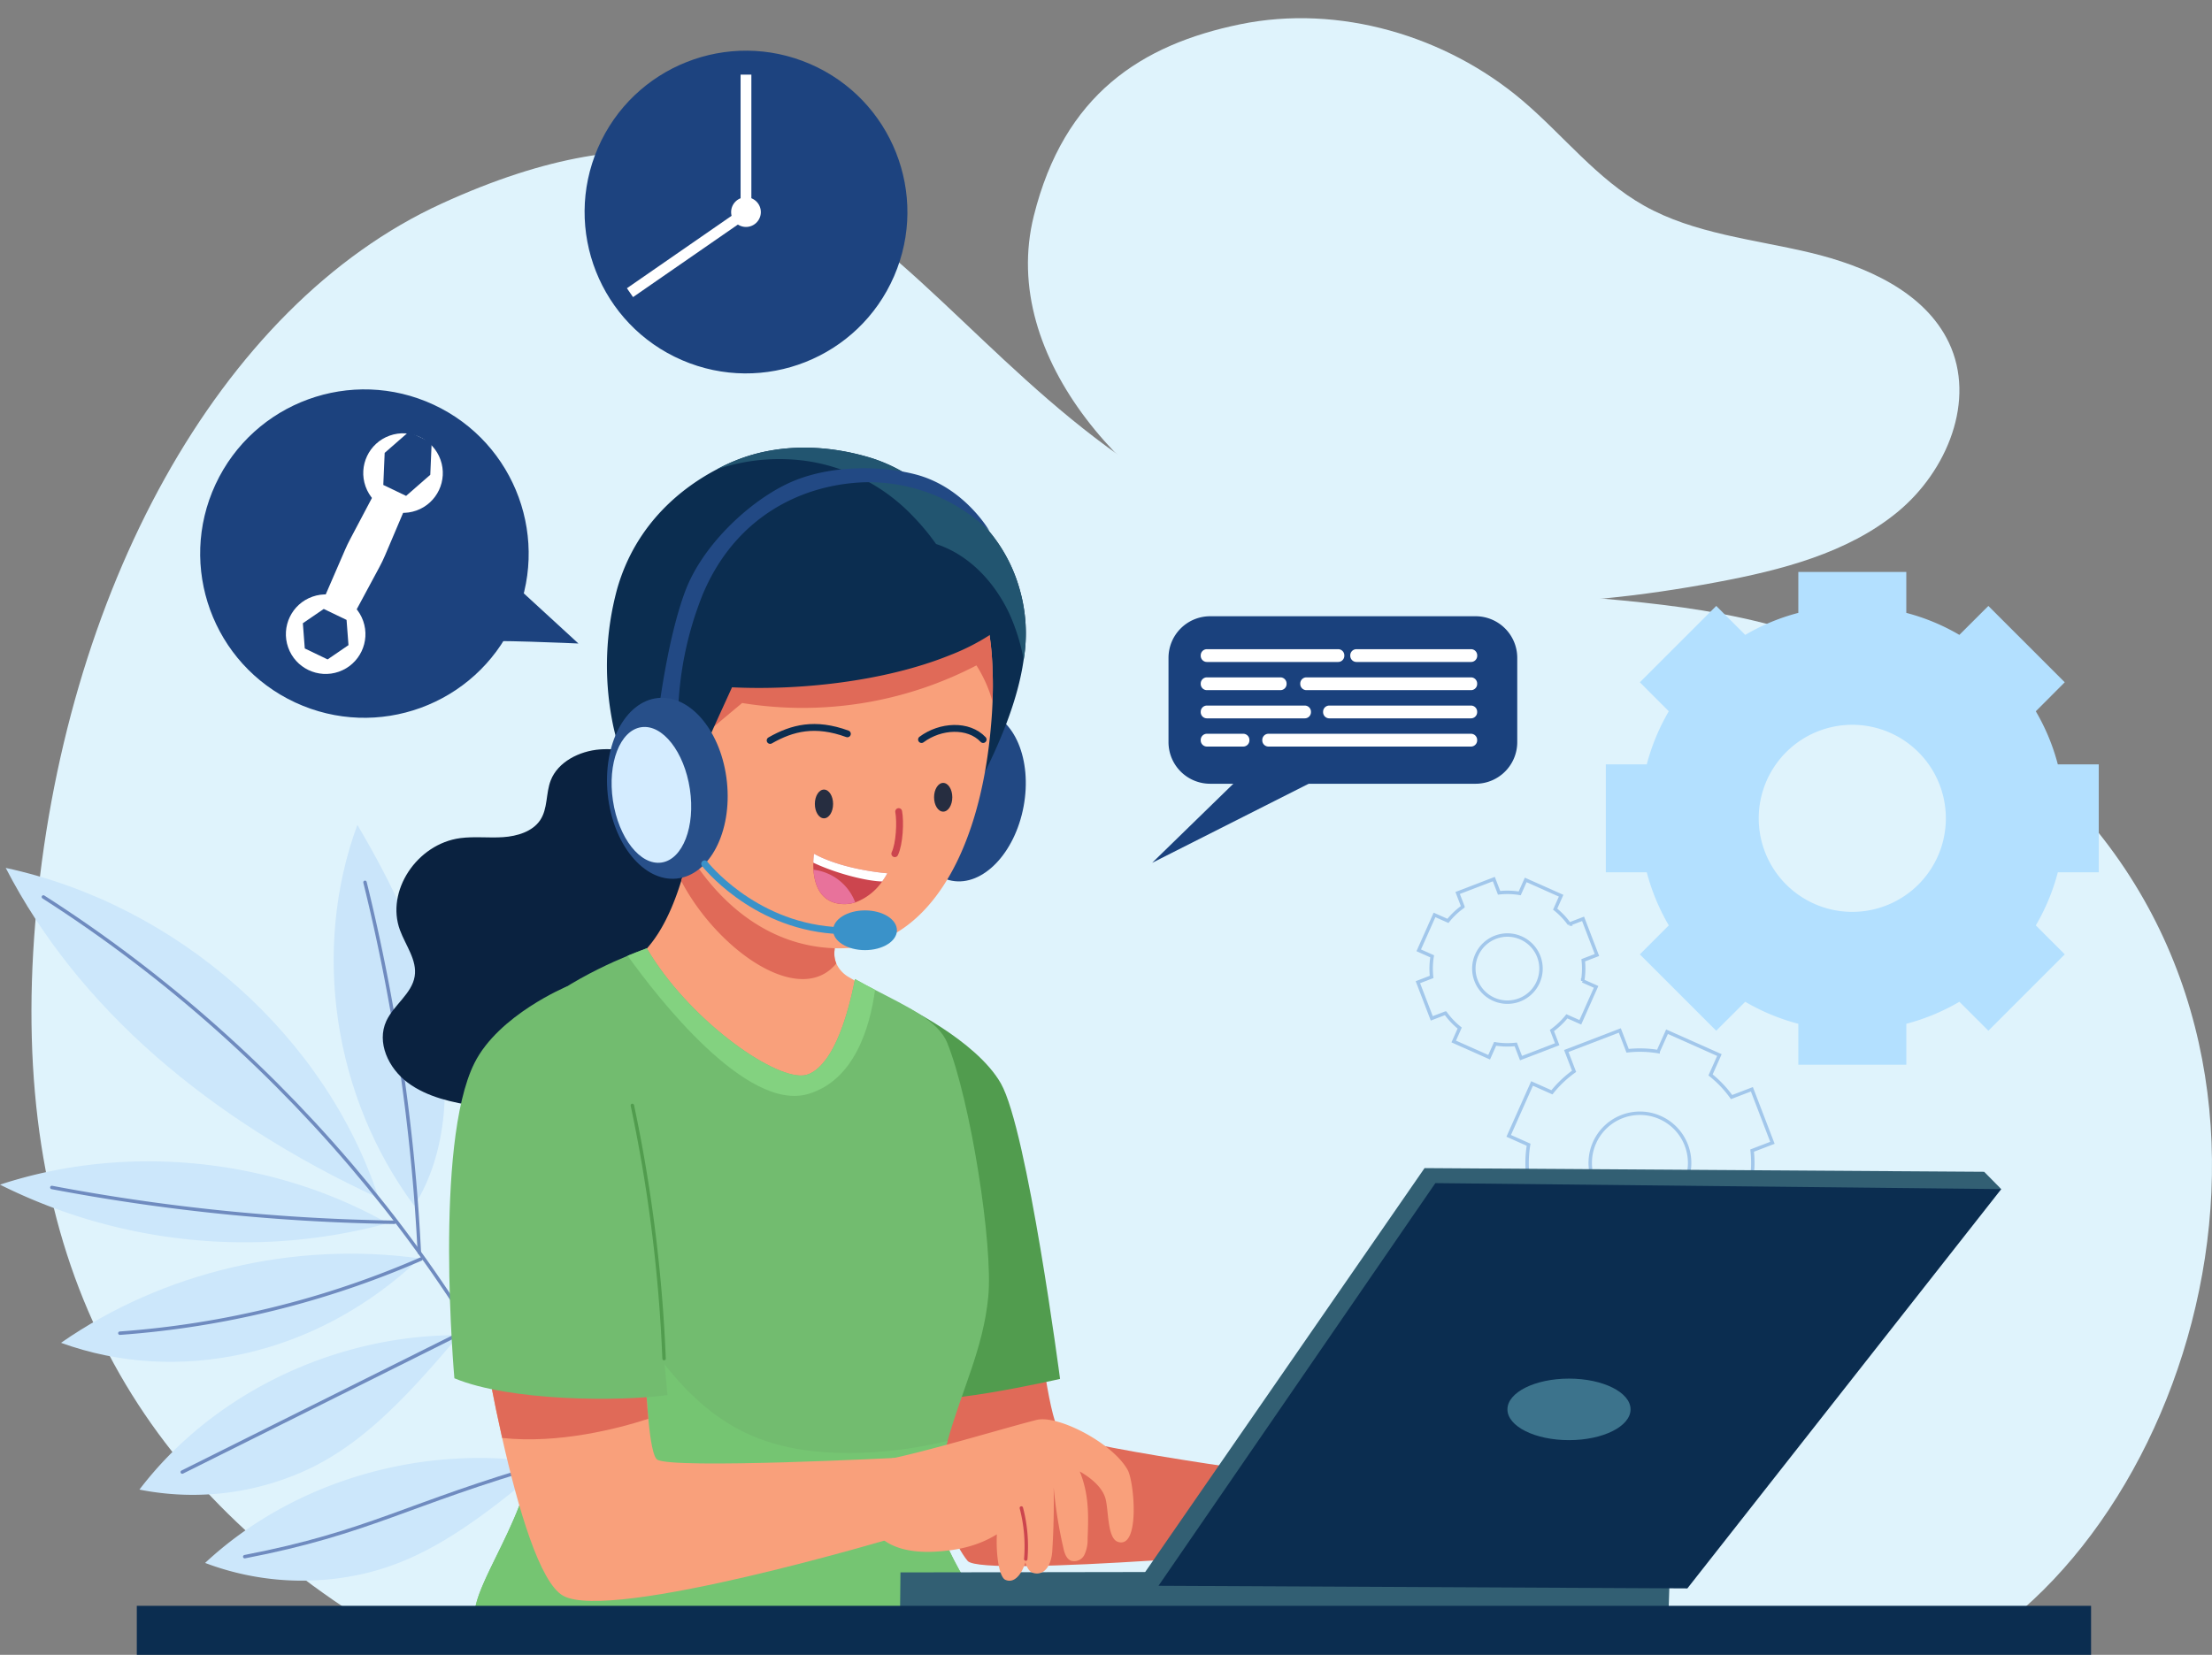 <svg xmlns="http://www.w3.org/2000/svg" width="645.069" height="482.712" viewBox="0 0 645.069 482.712"><rect x="0" y="0" width="645.069" height="482.712" fill="#808080" stroke="none"/><g id="Group_1667" data-name="Group 1667" transform="translate(-1092.93 -227.075)"><path id="Path_2855" data-name="Path 2855" d="M607.513,542.273c68.644-52.195,99.21-196.926-12.243-267.9C521.481,227.4,475.588,254.2,392.576,223.12,291.236,185.192,276.132,70.6,152.865,126.983,87.56,156.847,42.29,241.015,34.326,336.672c-7.806,93.685,25.4,157.959,93.244,201.943C286.9,545.394,446.548,544.165,607.513,542.273Z" transform="translate(1068.898 159.463)" fill="#dff3fc"></path><path id="Path_2856" data-name="Path 2856" d="M235.959,142.534c-10.368,41.629,28.134,82.838,68.7,99.924s87.079,15.062,130.533,6.909c18.75-3.512,38.024-8.456,52.591-20.41s23.012-32.711,15.028-49.478c-7.046-14.787-24.2-22.361-40.548-26.249s-33.718-5.478-48.284-13.659c-13.813-7.761-23.611-20.612-35.624-30.788-22.2-18.777-53.375-28.085-82.233-22.145S244.772,107.149,235.959,142.534Z" transform="translate(1158.449 147.523)" fill="#dff3fc"></path><path id="Path_2857" data-name="Path 2857" d="M494.594,284.228V252.736H482.651a61.091,61.091,0,0,0-6.421-15.481l8.442-8.457L462.4,206.527l-8.457,8.444a61.119,61.119,0,0,0-15.475-6.421V196.608H406.979v11.941a61.109,61.109,0,0,0-15.48,6.422l-8.457-8.444L360.761,228.8l8.444,8.457a61.577,61.577,0,0,0-6.422,15.481H350.841v31.491h11.941a61.575,61.575,0,0,0,6.422,15.481l-8.444,8.457,22.272,22.269,8.462-8.442a61.588,61.588,0,0,0,15.48,6.422v11.941h31.5V328.415a61.6,61.6,0,0,0,15.476-6.422l8.457,8.442,22.269-22.269-8.442-8.457a61.094,61.094,0,0,0,6.421-15.481Zm-71.866,11.539A27.285,27.285,0,1,1,450,268.474a27.285,27.285,0,0,1-27.277,27.292Z" transform="translate(1210.384 197.302)" fill="#b3e0ff"></path><path id="Path_2858" data-name="Path 2858" d="M408.271,321.917,402.28,306.3l-5.924,2.272a32.44,32.44,0,0,0-6.126-6.456l2.578-5.8-15.281-6.808-2.587,5.8a32.464,32.464,0,0,0-8.9-.24l-2.271-5.921-15.614,5.991,2.272,5.923a32.44,32.44,0,0,0-6.456,6.126l-5.8-2.579-6.808,15.281,5.8,2.588a32.685,32.685,0,0,0-.24,8.9l-5.93,2.277,5.991,15.614,5.921-2.272a32.738,32.738,0,0,0,6.126,6.456l-2.579,5.8,15.283,6.808,2.587-5.8a32.739,32.739,0,0,0,8.9.24l2.272,5.921,15.614-5.991-2.271-5.923a32.732,32.732,0,0,0,6.456-6.126l5.8,2.579,6.807-15.281-5.788-2.593a32.453,32.453,0,0,0,.24-8.9Zm-33.444,19.4a14.494,14.494,0,1,1,8.334-18.725,14.493,14.493,0,0,1-8.334,18.725Z" transform="translate(1201.539 238.52)" fill="none" stroke="#a2c7eb" stroke-width="1"></path><path id="Path_2859" data-name="Path 2859" d="M365.143,280.741l-4.049-10.553-4,1.536a21.971,21.971,0,0,0-4.143-4.362l1.743-3.92-10.329-4.6-1.749,3.917a21.934,21.934,0,0,0-6.013-.162l-1.535-4-10.552,4.049,1.535,4a21.919,21.919,0,0,0-4.362,4.141l-3.92-1.742-4.6,10.329,3.917,1.748a22.108,22.108,0,0,0-.162,6.013l-4,1.535,4.048,10.553,4-1.535a22.076,22.076,0,0,0,4.141,4.361l-1.742,3.92,10.329,4.6,1.748-3.916a22.112,22.112,0,0,0,6.013.162l1.535,4,10.553-4.049-1.535-4a22.089,22.089,0,0,0,4.361-4.143l3.92,1.743,4.6-10.329-3.916-1.749a21.941,21.941,0,0,0,.162-6.013Zm-22.6,13.106a9.792,9.792,0,1,1,5.632-12.652,9.792,9.792,0,0,1-5.632,12.652Z" transform="translate(1193.496 224.913)" fill="none" stroke="#a2c7eb" stroke-width="1"></path><g id="Group_1627" data-name="Group 1627" transform="translate(1428.922 406.837)"><path id="Path_2860" data-name="Path 2860" d="M262.61,242.266V217.694a12.141,12.141,0,0,1,12.143-12.142h77.416A12.141,12.141,0,0,1,364.311,217.7v24.571a12.141,12.141,0,0,1-12.143,12.142h-77.4A12.143,12.143,0,0,1,262.61,242.266Z" transform="translate(-257.839 -205.552)" fill="#1a417d"></path><path id="Path_2861" data-name="Path 2861" d="M296.772,230.062l-37.462,36.5,60.724-30.687" transform="translate(-259.31 -194.635)" fill="#1a417d"></path></g><g id="Group_1628" data-name="Group 1628" transform="translate(1443.089 416.444)"><path id="Path_2862" data-name="Path 2862" d="M269.11,214.122V214a1.8,1.8,0,0,1,1.8-1.8h38.275a1.8,1.8,0,0,1,1.8,1.8v.13a1.8,1.8,0,0,1-1.8,1.8h-38.27a1.8,1.8,0,0,1-1.806-1.811Z" transform="translate(-269.11 -212.2)" fill="#fff"></path><path id="Path_2863" data-name="Path 2863" d="M299.28,214.122V214a1.8,1.8,0,0,1,1.8-1.8H334.5a1.8,1.8,0,0,1,1.8,1.8v.13a1.8,1.8,0,0,1-1.8,1.8h-33.41a1.8,1.8,0,0,1-1.806-1.811Z" transform="translate(-255.672 -212.2)" fill="#fff"></path><path id="Path_2864" data-name="Path 2864" d="M289.19,219.818v-.13a1.8,1.8,0,0,1,1.8-1.8H338.98a1.8,1.8,0,0,1,1.8,1.8v.13a1.8,1.8,0,0,1-1.8,1.8H291a1.8,1.8,0,0,1-1.806-1.8Z" transform="translate(-260.166 -209.666)" fill="#fff"></path><path id="Path_2865" data-name="Path 2865" d="M269.11,219.818v-.13a1.8,1.8,0,0,1,1.8-1.8h21.436a1.8,1.8,0,0,1,1.8,1.8v.13a1.8,1.8,0,0,1-1.8,1.8H270.916a1.8,1.8,0,0,1-1.806-1.8Z" transform="translate(-269.11 -209.666)" fill="#fff"></path><path id="Path_2866" data-name="Path 2866" d="M293.8,225.508v-.13a1.8,1.8,0,0,1,1.8-1.8h41.325a1.8,1.8,0,0,1,1.8,1.8v.13a1.8,1.8,0,0,1-1.8,1.8H295.6A1.8,1.8,0,0,1,293.8,225.508Z" transform="translate(-258.113 -207.132)" fill="#fff"></path><path id="Path_2867" data-name="Path 2867" d="M269.11,225.508v-.13a1.8,1.8,0,0,1,1.8-1.8h28.548a1.8,1.8,0,0,1,1.8,1.8v.13a1.8,1.8,0,0,1-1.8,1.8H270.916a1.8,1.8,0,0,1-1.806-1.8Z" transform="translate(-269.11 -207.132)" fill="#fff"></path><path id="Path_2868" data-name="Path 2868" d="M269.11,231.2v-.13a1.8,1.8,0,0,1,1.8-1.8h10.595a1.8,1.8,0,0,1,1.8,1.8v.13a1.8,1.8,0,0,1-1.8,1.8H270.912A1.8,1.8,0,0,1,269.11,231.2Z" transform="translate(-269.11 -204.597)" fill="#fff"></path><path id="Path_2869" data-name="Path 2869" d="M281.53,231.2v-.13a1.8,1.8,0,0,1,1.8-1.8h59.06a1.8,1.8,0,0,1,1.8,1.8v.13a1.8,1.8,0,0,1-1.8,1.8H283.336a1.8,1.8,0,0,1-1.806-1.8Z" transform="translate(-263.578 -204.597)" fill="#fff"></path></g><circle id="Ellipse_284" data-name="Ellipse 284" cx="47.873" cy="47.873" r="47.873" transform="matrix(0.422, -0.907, 0.907, 0.422, 1135.581, 411.779)" fill="#1c427e"></circle><g id="Group_1630" data-name="Group 1630" transform="translate(1173.111 397.278)"><circle id="Ellipse_285" data-name="Ellipse 285" cx="11.601" cy="11.601" r="11.601" transform="translate(0 7.689) rotate(-19.353)" fill="#fff"></circle><path id="Path_2870" data-name="Path 2870" d="M88.522,215.6l-.56-7.357,6.092-4.164,6.652,3.194.56,7.358L95.173,218.8Z" transform="translate(-79.823 -196.648)" fill="#1c427e"></path></g><g id="Group_1631" data-name="Group 1631" transform="translate(1195.634 350.246)"><circle id="Ellipse_286" data-name="Ellipse 286" cx="11.601" cy="11.601" r="11.601" transform="translate(0 7.81) rotate(-19.671)" fill="#fff"></circle><path id="Path_2871" data-name="Path 2871" d="M104.192,183.836l.4-9.355,7.05-6.162,6.652,3.194-.4,9.355-7.05,6.162Z" transform="translate(-95.117 -165.546)" fill="#1c427e"></path></g><path id="Path_2872" data-name="Path 2872" d="M100.857,216.8l-8.875-4.261,6.558-15.134q.625-1.441,1.358-2.827L107.6,180l8.875,4.261-6.325,14.894q-.733,1.731-1.625,3.385Z" transform="translate(1095.08 189.904)" fill="#fff"></path><path id="Path_2873" data-name="Path 2873" d="M123.374,216.194c1.712-.792,29.178.46,29.178.46l-19.8-18.177Z" transform="translate(1109.061 198.133)" fill="#1c427e"></path><g id="Group_1636" data-name="Group 1636" transform="translate(1248.608 227.075)"><g id="Group_1635" data-name="Group 1635" transform="translate(0 0)"><circle id="Ellipse_287" data-name="Ellipse 287" cx="47.053" cy="47.053" r="47.053" transform="matrix(0.397, -0.918, 0.918, 0.397, 0, 86.37)" fill="#1d437f"></circle></g></g><g id="Group_1637" data-name="Group 1637" transform="translate(1275.752 248.844)"><rect id="Rectangle_2103" data-name="Rectangle 2103" width="3.143" height="39.516" transform="translate(33.151)" fill="#fff"></rect><rect id="Rectangle_2104" data-name="Rectangle 2104" width="3.143" height="40.054" transform="translate(1.789 64.896) rotate(-124.692)" fill="#fff"></rect><path id="Path_2874" data-name="Path 2874" d="M183.028,125.325a4.33,4.33,0,1,1-4.33-4.331,4.33,4.33,0,0,1,4.33,4.331Z" transform="translate(-143.974 -85.224)" fill="#fff"></path></g><path id="Path_2875" data-name="Path 2875" d="M136.787,352.663c-15.458-47.279-58.594-85.48-108.774-96.327C49.11,297.243,87.376,329.8,136.787,352.663Z" transform="translate(1066.584 223.907)" fill="#cce7fb"></path><path id="Path_2876" data-name="Path 2876" d="M139.919,333.625c-33.858-19.148-76.283-23.368-113.059-11.266a159.654,159.654,0,0,0,113.059,11.266Z" transform="translate(1066.07 250.284)" fill="#cce7fb"></path><path id="Path_2877" data-name="Path 2877" d="M143.8,335.572c-36.594-5.071-74.916,3.949-104.633,24.622C72.867,372.447,113.3,364.5,143.8,335.572Z" transform="translate(1071.554 258.584)" fill="#cce7fb"></path><path id="Path_2878" data-name="Path 2878" d="M148.163,350.64c-36.238-.151-71.868,17.072-93.17,45.041a79.659,79.659,0,0,0,48.052-5.4C117.84,383.574,130.237,372.14,148.163,350.64Z" transform="translate(1078.602 265.913)" fill="#cce7fb"></path><path id="Path_2879" data-name="Path 2879" d="M167.81,377.078C132.078,370.953,94,382.024,68.24,406.04a80.01,80.01,0,0,0,48.334,2.626C132.307,404.516,146.474,395.3,167.81,377.078Z" transform="translate(1084.502 276.95)" fill="#cce7fb"></path><path id="Path_2880" data-name="Path 2880" d="M117.68,358.773c-23.6-31.8-30-74.661-16.594-111.123,10.237,17.337,19.069,35.665,23.192,55.144S127.595,343.049,117.68,358.773Z" transform="translate(1096.057 220.037)" fill="#cae5fa"></path><path id="Path_2881" data-name="Path 2881" d="M120.832,374.75c-5.587-33.789,5.966-69.6,30.368-94.073C154.014,315.63,143.319,351.242,120.832,374.75Z" transform="translate(1107.313 234.747)" fill="#a2c7eb"></path><g id="Group_1639" data-name="Group 1639" transform="translate(1105.583 484.454)"><path id="Path_2882" data-name="Path 2882" d="M35.613,262.2c71.81,45.95,127.979,114.439,157.626,192.253" transform="translate(-35.613 -257.936)" fill="none" stroke="#6f8bbf" stroke-linecap="round" stroke-width="1"></path><path id="Path_2883" data-name="Path 2883" d="M100.5,259.25a569.81,569.81,0,0,1,15.847,108" transform="translate(-6.71 -259.25)" fill="none" stroke="#6f8bbf" stroke-linecap="round" stroke-width="1"></path><path id="Path_2884" data-name="Path 2884" d="M145.669,290.165a210.413,210.413,0,0,1-25.833,81.779" transform="translate(1.903 -245.48)" fill="none" stroke="#6f8bbf" stroke-linecap="round" stroke-width="1"></path><path id="Path_2885" data-name="Path 2885" d="M37.318,320.829a581.1,581.1,0,0,0,99.859,10.153" transform="translate(-34.853 -231.82)" fill="none" stroke="#6f8bbf" stroke-linecap="round" stroke-width="1"></path><path id="Path_2886" data-name="Path 2886" d="M51.044,356.906a268.083,268.083,0,0,0,87.833-21.641" transform="translate(-28.74 -225.39)" fill="none" stroke="#6f8bbf" stroke-linecap="round" stroke-width="1"></path><path id="Path_2887" data-name="Path 2887" d="M63.627,391.189q42.019-20.959,84.042-41.936" transform="translate(-23.135 -219.159)" fill="none" stroke="#6f8bbf" stroke-linecap="round" stroke-width="1"></path><path id="Path_2888" data-name="Path 2888" d="M76.232,403.7c36.574-7.056,47.443-15.477,88.04-27.131" transform="translate(-17.52 -206.992)" fill="none" stroke="#6f8bbf" stroke-linecap="round" stroke-width="1"></path></g><g id="Group_1641" data-name="Group 1641" transform="translate(1347.443 520.015)"><path id="Path_2889" data-name="Path 2889" d="M249.093,348.992s3.166,29.01,6.707,31.336c6.331,4.177,79.614,13.833,79.614,13.833l-2.4,19.065s-100.372,9.019-104.635,4c-7.4-8.7-20.409-50.676-20.409-50.676Z" transform="translate(-200.7 -254.836)" fill="#e06a58"></path><path id="Path_2890" data-name="Path 2890" d="M202.94,303.322l8.109-19.47s22,10.329,29.256,23.1c7.761,13.644,17.258,86.191,17.258,86.191s-38.838,8.947-45.979,5.145S202.94,303.322,202.94,303.322Z" transform="translate(-202.94 -283.852)" fill="#519c4e"></path></g><path id="Path_2891" data-name="Path 2891" d="M185.211,235.888c-5.681-2.081-11.694-3.9-17.776-3.44s-12.3,3.686-14.367,9.033c-1.475,3.787-.8,8.254-3.123,11.665-2.226,3.267-6.649,4.625-10.783,4.9s-8.326-.261-12.446.275c-12.72,1.691-21.8,15.51-17.62,26.828,1.662,4.51,5.073,8.817,4.293,13.515-.824,5.03-6.1,8.34-8.268,13.009-2.877,6.216.563,13.746,6.246,17.982s13.067,5.825,20.236,6.894c9.872,1.475,20.058,2.168,29.82.086s19.079-7.227,24.124-15.263c2.24-3.555,3.6-7.574,6.2-10.913,5.377-6.894,14.9-9.569,22.4-14.454,8.2-5.363,14.209-15.8,9.381-23.965-4.654-7.849-16.767-9.6-21.62-17.331-2.009-3.195-2.486-7-3.787-10.48C196.789,240.726,193.609,238.963,185.211,235.888Z" transform="translate(1100.468 213.233)" fill="#0a2240"></path><g id="Group_1642" data-name="Group 1642" transform="translate(1274.804 459.282)"><path id="Path_2892" data-name="Path 2892" d="M196.663,327.951c1.43,1.648,3.123,3.454,5.464,3.614,2.472.173,4.539-1.576,6.126-3.267a62.216,62.216,0,0,0,15.828-30.354c-2.042-1.157-4-2.269-5.782-3.31a8.779,8.779,0,0,1-3.6-3.964,7.608,7.608,0,0,1-.535-3.723c1.157-10.87,2.182-16.926,6-27.954-18.126-4.091-35.226-8.947-45.054-17.158-1.2,5.059-2.616,14.961-5.637,24.775-3.224,10.393-8.254,20.67-16.782,25.093a179.837,179.837,0,0,1,43.977,36.248Z" transform="translate(-152.686 -241.835)" fill="#f9a07b"></path><path id="Path_2893" data-name="Path 2893" d="M208.993,286.954a7.583,7.583,0,0,0,.535,3.723c-10.725,13.009-34.7-3.989-45.227-24.066,3.021-9.814,4.438-19.716,5.637-24.775,9.814,8.211,26.928,13.081,45.054,17.158C211.175,270.029,210.149,276.071,208.993,286.954Z" transform="translate(-147.514 -241.832)" fill="#e06a58"></path></g><g id="Group_1643" data-name="Group 1643" transform="translate(1231.304 503.696)"><path id="Path_2894" data-name="Path 2894" d="M257.434,430.534c-2.371,15.7,14.57,32.6,14.99,40.978-35.976,0-111.341,2.2-149.718-3.021-1.749-9.684,17.2-31.469,17.2-52.975,0-2.848-.12-5.969-.347-9.323-.607-9.6-2.024-21.019-3.6-32.725-4.278-31.41-9.969-65-5.765-71.968,8.239-13.572,27.5-22.794,37.061-26.755,3.281-1.358,5.421-2.1,5.579-2.182C184.812,293,209.2,310.432,218.4,309.652c2.558-.2,10.147-2.848,15.163-28.1,1.952,1.113,3.9,2.139,5.84,3.136,9.526,4.958,18.458,9.049,21.031,15.423,6.793,16.782,13.452,59.094,11.982,74.137-1.489,15.177-7.588,26.768-11.867,42-1,3.57-1.909,7.357-2.642,11.433C257.725,428.6,257.579,429.551,257.434,430.534Z" transform="translate(-122.591 -272.562)" fill="#72bc6f"></path><path id="Path_2895" data-name="Path 2895" d="M272.424,445.324c-35.976,0-111.341,2.2-149.718-3.021-1.749-9.684,17.2-31.469,17.2-52.975,0-2.848-.12-5.969-.347-9.323-.607-9.6-2.024-21.019-3.6-32.725,6.808,7.184,16.738-23.17,21.132-14.281,23.782,47.988,42.525,60.607,75.1,60.607a125.09,125.09,0,0,0,28.359-3.541c-1,3.57-1.909,7.357-2.642,11.433q-.261,1.387-.48,2.862C255.064,420.029,272,436.926,272.424,445.324Z" transform="translate(-122.591 -246.374)" fill="#75c572"></path><path id="Path_2896" data-name="Path 2896" d="M225.646,284.689c-1.547,11.231-6.126,26.365-19.458,30.354-18.01,5.392-44.072-28.258-52.7-40.3,3.281-1.358,5.421-2.1,5.579-2.182,11.982,20.439,36.367,37.87,45.574,37.09,2.558-.2,10.147-2.848,15.163-28.1C221.758,282.651,223.71,283.677,225.646,284.689Z" transform="translate(-108.828 -272.562)" fill="#83d280"></path></g><g id="Group_1647" data-name="Group 1647" transform="translate(1355.394 567.817)"><g id="Group_1646" data-name="Group 1646"><g id="Group_1644" data-name="Group 1644" transform="translate(0 117.584)"><path id="Path_2897" data-name="Path 2897" d="M208.571,398.62l-.131,12.538,224.043,1.321.462-14.209Z" transform="translate(-208.44 -398.27)" fill="#325f73"></path></g><g id="Group_1645" data-name="Group 1645" transform="translate(71.101)"><path id="Path_2898" data-name="Path 2898" d="M507.676,323.051l-4.987-5.059-163.19-1.07-81.869,118.4,4.278,3.44Z" transform="translate(-257.63 -316.922)" fill="#325f73"></path><path id="Path_2899" data-name="Path 2899" d="M341.332,319.952,260.59,437.409l154.232.765L506.362,321.7Z" transform="translate(-256.312 -315.573)" fill="#0b2d50"></path></g></g><ellipse id="Ellipse_288" data-name="Ellipse 288" cx="17.953" cy="8.976" rx="17.953" ry="8.976" transform="translate(177.138 61.402)" fill="#3c738c"></ellipse></g><g id="Group_1656" data-name="Group 1656" transform="translate(1267.422 357.651)"><g id="Group_1648" data-name="Group 1648" transform="translate(86.809 73.884)"><ellipse id="Ellipse_289" data-name="Ellipse 289" cx="25.136" cy="16.58" rx="25.136" ry="16.58" transform="translate(0 49.422) rotate(-79.444)" fill="#214883"></ellipse></g><path id="Path_2900" data-name="Path 2900" d="M244.628,229.585c-1.682,11.881-6.982,24.983-14.715,39.446-2.717-11.852-4.452-26.292-6.846-40.733-2.443-14.468-5.55-28.938-10.942-40.761a70.764,70.764,0,0,0-3.964-7.43,26.374,26.374,0,0,1,9.511.853,31.865,31.865,0,0,1,13.009,7.1,45.613,45.613,0,0,1,12.676,20.713,46.482,46.482,0,0,1,1.27,20.815Z" transform="translate(-120.594 -167.75)" fill="#0b2d50"></path><g id="Group_1649" data-name="Group 1649" transform="translate(12.866 6.37)"><path id="Path_2901" data-name="Path 2901" d="M258.572,243.681c-.086,2.342-.24,4.726-.462,7.1-3.3,38.448-19.441,64.828-44.144,64.828-34.878,0-57.485-39.114-57.485-77.432,0-37.8,23.156-65.16,50.257-61.994,15.625,1.792,27.044,6.982,35.154,14.585a47.913,47.913,0,0,1,11.881,18.126,79.247,79.247,0,0,1,4.784,26.1c0,.029.029.058.029.086C258.7,237.885,258.672,240.747,258.572,243.681Z" transform="translate(-156.48 -175.931)" fill="#f9a07b"></path><path id="Path_2902" data-name="Path 2902" d="M253.649,235.062a38.641,38.641,0,0,0-4.7-10.595,109.756,109.756,0,0,1-68.325,10.971c-4.422,3.686-8.745,7.313-13.092,10.942.087-17.49.333-29.328,7.155-37.8,6.4-7.95,17.086-10.942,27.2-12.243a125.83,125.83,0,0,1,34.33.217,34.741,34.741,0,0,1,12.647,3.744,79.25,79.25,0,0,1,4.784,26.1c0,.029.029.058.029.086C253.778,229.269,253.75,232.132,253.649,235.062Z" transform="translate(-151.557 -167.315)" fill="#e06a58"></path></g><path id="Path_2903" data-name="Path 2903" d="M266.791,221.962a64.432,64.432,0,0,1-17.519,10.118c-19.167,7.733-44.072,10.291-63.484,9.352-9.54,20.959-13.4,28.475-15.842,46.76-9.323-8.745-16.911-24.76-19.167-37.354a85.427,85.427,0,0,1,1.489-38.043c5.507-19.441,19.4-29.848,29.024-34.907A54.548,54.548,0,0,1,187.538,175c12.3-4.755,26.162-4.324,38.781-.462a46.188,46.188,0,0,1,17.548,10.209c9.849,8.888,15.929,20.93,19.86,29.949C264.969,217.452,265.967,219.953,266.791,221.962Z" transform="translate(-146.803 -171.518)" fill="#0b2d50"></path><path id="Path_2904" data-name="Path 2904" d="M260.976,233.352a58.856,58.856,0,0,0-3.657-12.214,42.085,42.085,0,0,0-3.44-6.461c-4.379-6.88-10.755-12.547-18.458-15.047a67.923,67.923,0,0,0-6.937-8.312,53.541,53.541,0,0,0-29.877-15.755,56.76,56.76,0,0,0-27.145,2.312,54.554,54.554,0,0,1,6.246-2.891c12.3-4.755,26.162-4.324,38.781-.462a46.187,46.187,0,0,1,17.548,10.209,31.865,31.865,0,0,1,13.009,7.1,45.612,45.612,0,0,1,12.676,20.713A46.7,46.7,0,0,1,260.976,233.352Z" transform="translate(-136.942 -171.522)" fill="#225570"></path><g id="Group_1652" data-name="Group 1652" transform="translate(50.1 81.617)"><g id="Group_1650" data-name="Group 1650" transform="translate(0 0)"><path id="Path_2905" data-name="Path 2905" d="M182.24,231.781c6.446-3.686,13.139-5.348,22.52-1.922" transform="translate(-182.24 -227.989)" fill="none" stroke="#0b2d50" stroke-linecap="round" stroke-width="2"></path><path id="Path_2906" data-name="Path 2906" d="M212.78,231.433c5.525-4.12,13.7-4.539,17.967,0" transform="translate(-168.636 -227.902)" fill="none" stroke="#0b2d50" stroke-linecap="round" stroke-width="2"></path><path id="Path_2907" data-name="Path 2907" d="M208.518,244.972c.563,2.92.261,9.381-1.128,12.286" transform="translate(-171.038 -220.424)" fill="none" stroke="#cc454e" stroke-linecap="round" stroke-width="2"></path><ellipse id="Ellipse_290" data-name="Ellipse 290" cx="2.659" cy="4.192" rx="2.659" ry="4.192" transform="translate(13.038 18.13)" fill="#262d40"></ellipse><ellipse id="Ellipse_291" data-name="Ellipse 291" cx="2.659" cy="4.192" rx="2.659" ry="4.192" transform="translate(47.801 16.18)" fill="#262d40"></ellipse></g><g id="Group_1651" data-name="Group 1651" transform="translate(12.58 36.846)"><path id="Path_2908" data-name="Path 2908" d="M212.547,259.178a20.42,20.42,0,0,1-1.518,2.385,16.506,16.506,0,0,1-7.849,6.115h-.014a10.249,10.249,0,0,1-5.045.333c-5.435-.968-6.865-5.984-7.126-9.849a20.656,20.656,0,0,1-.043-2.081,19.693,19.693,0,0,1,.2-2.6C199.813,258.252,212.547,259.178,212.547,259.178Z" transform="translate(-190.942 -253.479)" fill="#cc454e"></path><path id="Path_2909" data-name="Path 2909" d="M212.545,259.177a20.422,20.422,0,0,1-1.518,2.385c-4.422-.058-13.471-2.327-20.077-5.478a19.7,19.7,0,0,1,.2-2.6C199.811,258.251,212.545,259.177,212.545,259.177Z" transform="translate(-190.94 -253.478)" fill="#fff"></path><path id="Path_2910" data-name="Path 2910" d="M203.151,266.224a10.25,10.25,0,0,1-5.045.333c-5.435-.968-6.865-5.984-7.126-9.849a14.8,14.8,0,0,1,12.171,9.511Z" transform="translate(-190.926 -252.041)" fill="#e8729b"></path></g></g><g id="Group_1655" data-name="Group 1655" transform="translate(0 6.013)"><path id="Path_2911" data-name="Path 2911" d="M165.415,248.445a99.921,99.921,0,0,1,7.2-35.933c9.409-22.476,28.586-32.088,47.193-32.739a50.686,50.686,0,0,1,36.454,14.252s-7.3-12.879-21.7-16.575c-9.453-2.429-23.719-2.819-35.168,1.835-11.795,4.784-26.495,18.068-31.815,32.1s-7.892,35.89-7.892,35.89Z" transform="translate(-142.184 -175.683)" fill="#224984"></path><g id="Group_1653" data-name="Group 1653" transform="translate(0 65.212)"><ellipse id="Ellipse_292" data-name="Ellipse 292" cx="17.475" cy="26.479" rx="17.475" ry="26.479" transform="translate(0 3.614) rotate(-5.935)" fill="#274f89"></ellipse><ellipse id="Ellipse_293" data-name="Ellipse 293" cx="11.347" cy="19.961" rx="11.347" ry="19.961" transform="translate(1.286 12.012) rotate(-8.546)" fill="#d4ecff"></ellipse></g><g id="Group_1654" data-name="Group 1654" transform="translate(31.006 115.388)"><ellipse id="Ellipse_294" data-name="Ellipse 294" cx="9.308" cy="5.796" rx="9.308" ry="5.796" transform="translate(37.451 13.588)" fill="#3a92c9"></ellipse><path id="Path_2912" data-name="Path 2912" d="M169.03,255.512S182.7,273.089,206.481,274.9" transform="translate(-169.03 -255.512)" fill="none" stroke="#3a92c9" stroke-linecap="round" stroke-width="2"></path></g></g></g><g id="Group_1661" data-name="Group 1661" transform="translate(1223.896 514.831)"><g id="Group_1660" data-name="Group 1660" transform="translate(0 0)"><g id="Group_1659" data-name="Group 1659" transform="translate(7.416 78.972)"><g id="Group_1657" data-name="Group 1657" transform="translate(0 0)"><path id="Path_2913" data-name="Path 2913" d="M246.673,393.38l-.9,23.113s-83.59,25.05-97.393,17.129c-6.736-3.874-13.023-25.18-17.721-45.979-4.915-21.86-8.065-43.132-8.065-43.132l49-9.6s.029,29.877,1.691,47.15c.592,6.432,1.441,11.115,2.587,11.881C180.2,396.791,246.673,393.38,246.673,393.38Z" transform="translate(-122.596 -334.896)" fill="#f9a07b"></path><path id="Path_2914" data-name="Path 2914" d="M173.287,382.038c-8.9,2.891-26.09,7.357-42.626,5.594-4.915-21.86-8.065-43.132-8.065-43.132l49-9.6C171.605,334.888,171.629,364.765,173.287,382.038Z" transform="translate(-122.596 -334.901)" fill="#e06a58"></path></g><g id="Group_1658" data-name="Group 1658" transform="translate(117.413 47.279)"><path id="Path_2915" data-name="Path 2915" d="M208.109,379.046c12.431-2.659,33.477-9.049,42.206-11.246,6.2-1.561,22.346,6.793,26.61,14.671,1.864,3.44,3.628,22.925-2.833,20.916-3.243-1.011-2.7-9.368-3.715-12.777-.824-2.776-3.454-5.464-7.459-7.777,2.674,6.664,2.573,12.475,2.282,19.673a10.2,10.2,0,0,1-.925,4.625,3.32,3.32,0,0,1-3.9,1.749c-1.475-.607-1.981-2.443-2.312-4.048a131.575,131.575,0,0,1-2.762-17.374c.12,6.172-.014,12.358-.4,18.516-.289,4.712-2.63,7.3-5.507,6.475-1.286-.36-1.8-1.547-2.357-3.107-.867,3.021-3.035,6.366-5.84,5.088-1.706-.766-2.763-6.923-2.457-13.254-5.377,3.339-11.448,4.755-18.444,5.073-6.273.289-12.691-.882-16.463-5.145a110.89,110.89,0,0,1,4.283-22.058Z" transform="translate(-203.826 -367.61)" fill="#f9a07b"></path><path id="Path_2916" data-name="Path 2916" d="M234.206,400.414a44.194,44.194,0,0,0-1.286-14.9" transform="translate(-190.867 -359.636)" fill="none" stroke="#cc454e" stroke-linecap="round" stroke-width="1"></path></g></g><path id="Path_2917" data-name="Path 2917" d="M168.381,310.775c-3.555-10.017-16.575-30.508-16.575-30.508s-19.874,8.268-26.928,22.3c-11.939,23.762-5.869,91.988-5.869,91.988,16.087,6.736,48.379,6.837,62.125,4.9C181.13,399.455,175.506,330.793,168.381,310.775Z" transform="translate(-117.466 -280.267)" fill="#72bc6f"></path></g><path id="Path_2918" data-name="Path 2918" d="M154.44,304.272a441.938,441.938,0,0,1,9.248,73.848" transform="translate(-100.995 -269.573)" fill="none" stroke="#519c4e" stroke-linecap="round" stroke-width="1"></path></g><rect id="Rectangle_2105" data-name="Rectangle 2105" width="569.906" height="14.295" transform="translate(1132.825 695.492)" fill="#0b2d50"></rect></g></svg>